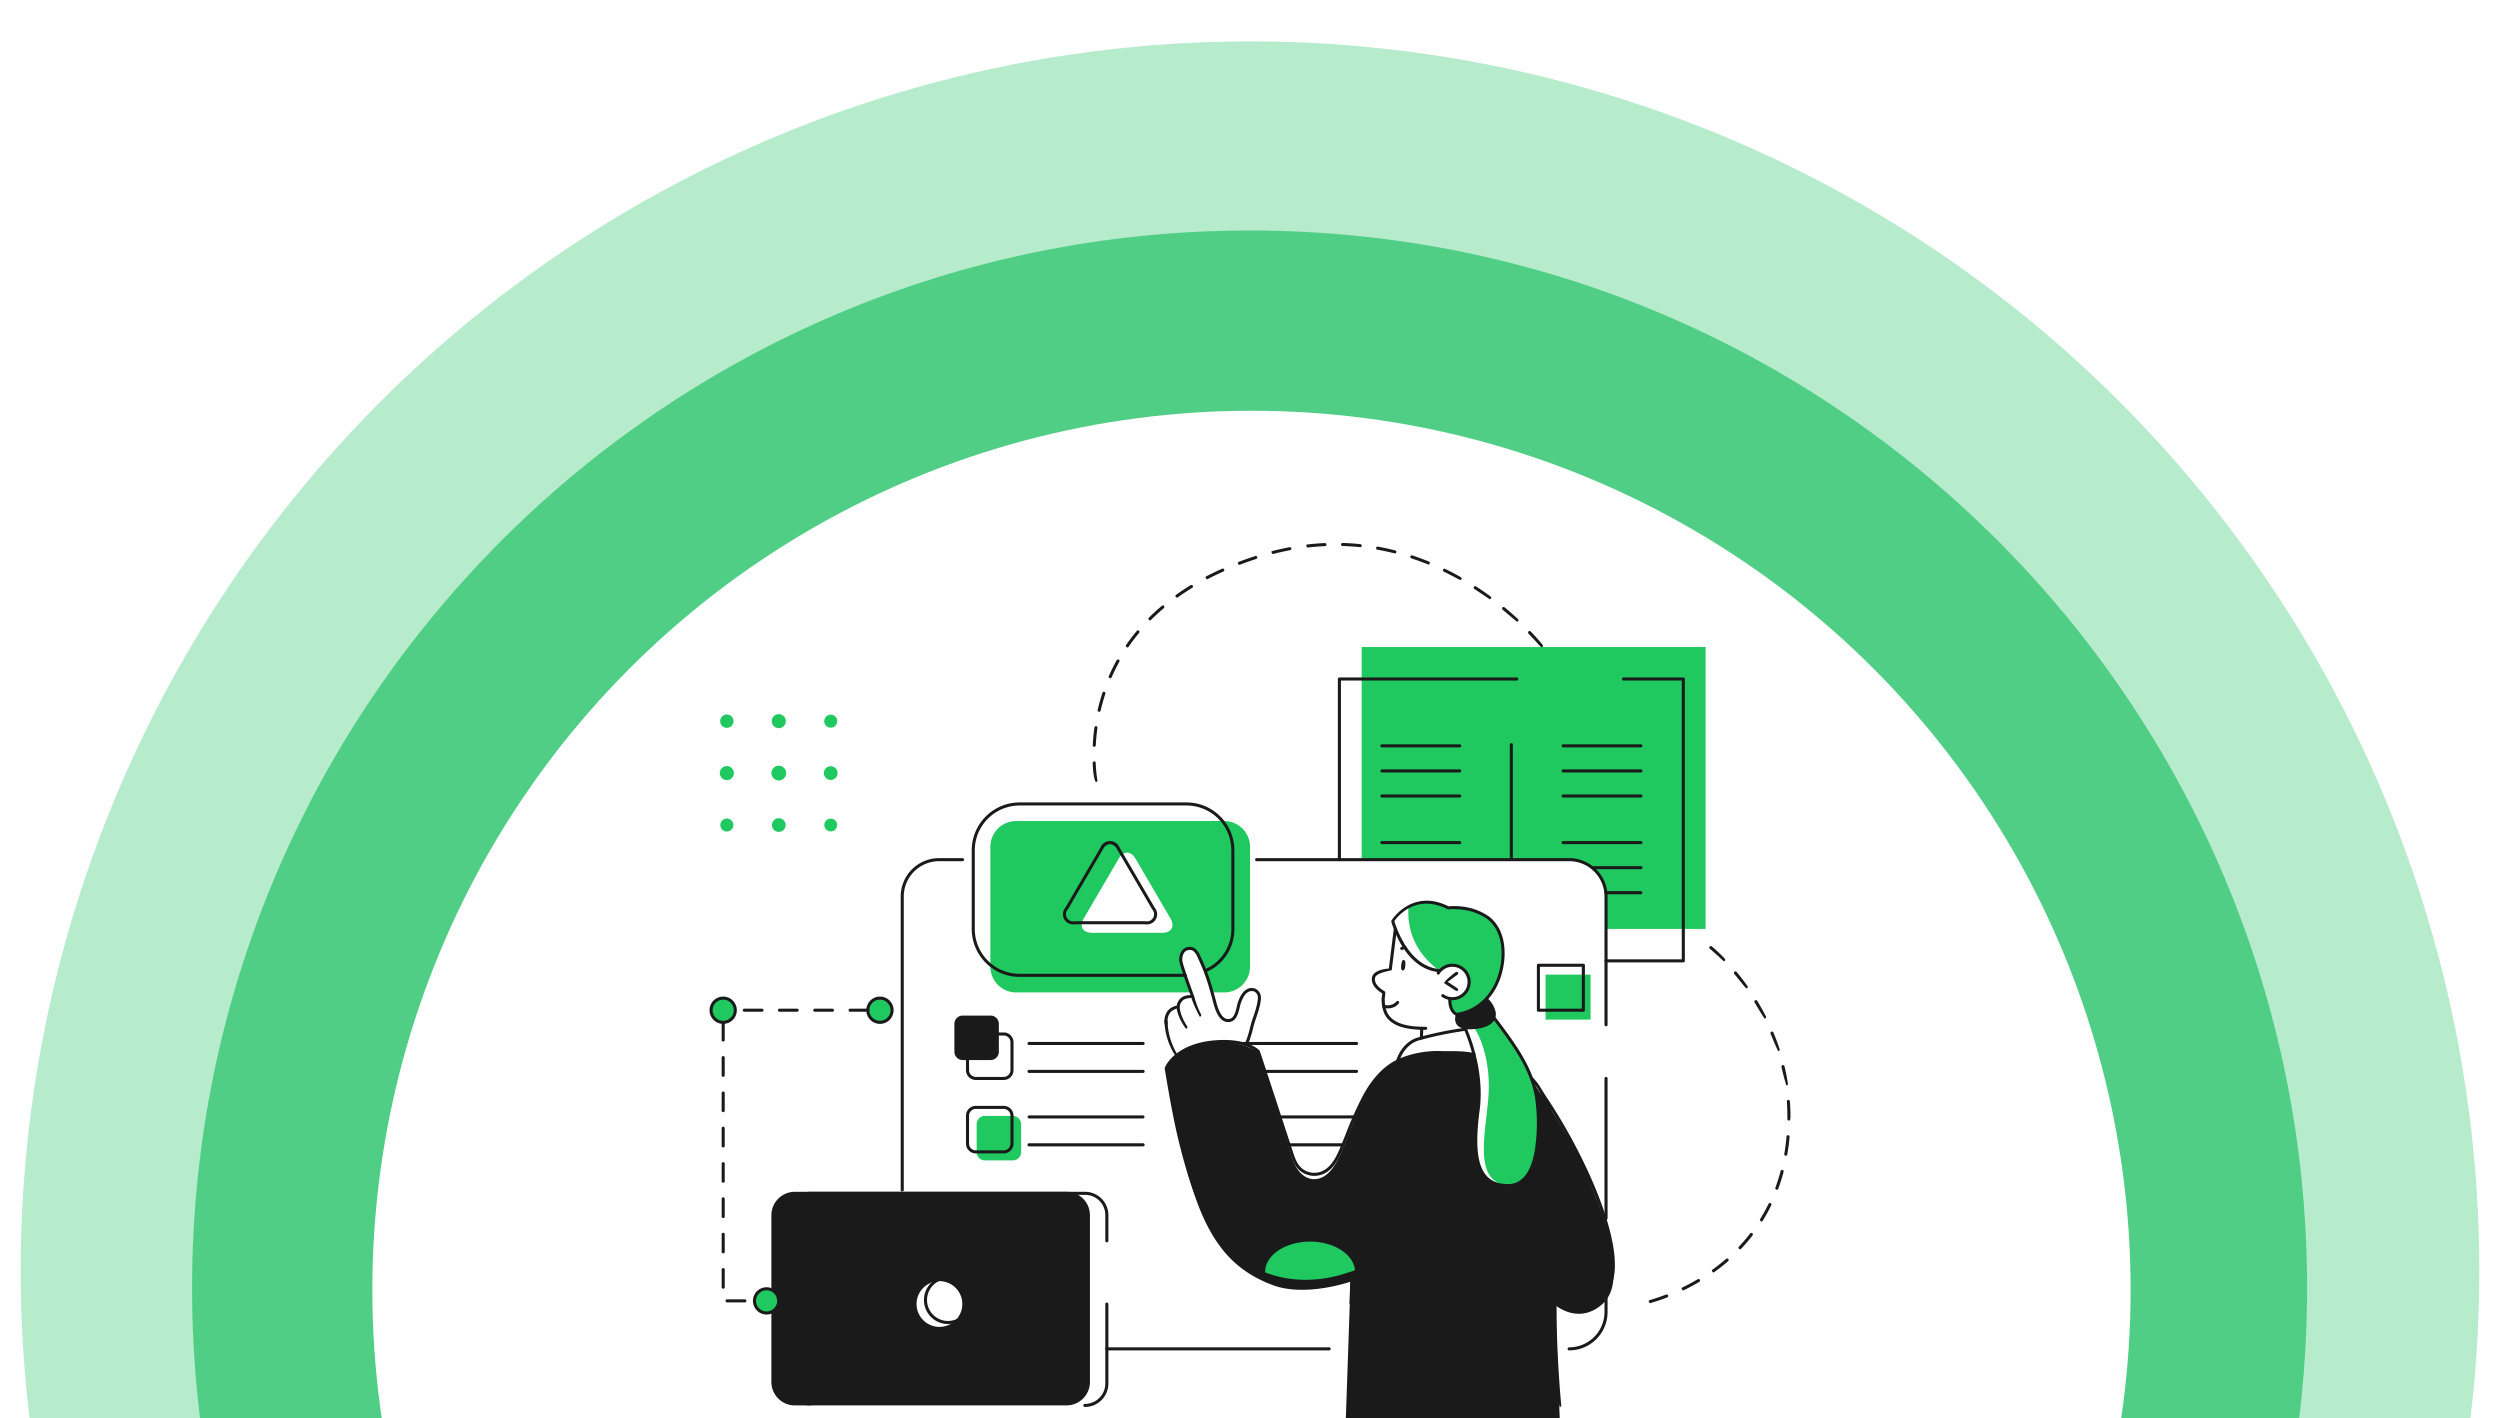 <svg height="480" viewBox="0 0 846 480" width="846" xmlns="http://www.w3.org/2000/svg" xmlns:xlink="http://www.w3.org/1999/xlink"><clipPath id="a"><path d="m718 110h846v480h-846z"/></clipPath><filter id="b" filterUnits="userSpaceOnUse" height="805.719" width="805.719" x="20" y="33"><feOffset dy="6"/><feGaussianBlur result="blur" stdDeviation="15"/><feFlood flood-opacity=".161"/><feComposite in2="blur" operator="in"/><feComposite in="SourceGraphic"/></filter><filter id="c" filterUnits="userSpaceOnUse" height="685" width="685" x="81" y="94"><feOffset dy="6"/><feGaussianBlur result="blur-2" stdDeviation="15"/><feFlood flood-opacity=".161"/><feComposite in2="blur-2" operator="in"/><feComposite in="SourceGraphic"/></filter><clipPath id="d"><path d="m0 0h365.786v296.267h-365.786z"/></clipPath><g clip-path="url(#a)" transform="translate(-718 -110)"><circle cx="416" cy="416" fill="#0dba55" opacity=".3" r="416" transform="translate(725 124)"/><g filter="url(#b)" transform="translate(718 110.002)"><path d="m357.86 0c197.64 0 357.86 160.219 357.86 357.86s-160.22 357.859-357.86 357.859-357.86-160.219-357.86-357.859 160.219-357.86 357.86-357.86z" fill="#0dba55" opacity=".6" transform="translate(65 72)"/></g><g filter="url(#c)" transform="translate(718 110.002)"><circle cx="297.5" cy="297.5" fill="#fff" r="297.5" transform="translate(126 133)"/></g><g transform="translate(958.107 293.733)"><path d="m0 0h116.38v95.387h-116.38z" fill="#1fc960" transform="translate(220.682 35.225)"/><g clip-path="url(#d)"><path d="m261.323 225.048h-212.074a13.084 13.084 0 0 1 -13.049-13.048v-139.454a13.084 13.084 0 0 1 13.049-13.046h212.074a13.083 13.083 0 0 1 13.044 13.046v139.454a13.083 13.083 0 0 1 -13.044 13.046" fill="#fff" transform="translate(29.006 47.672)"/><path d="m111.495 194.193h-91.945a7.954 7.954 0 0 1 -7.931-7.929v-56.434a7.953 7.953 0 0 1 7.931-7.93h91.945a7.951 7.951 0 0 1 7.929 7.927v56.434a7.953 7.953 0 0 1 -7.929 7.929" fill="#1a1a1a" transform="translate(9.309 97.671)"/><path d="m85.759 102.62a18.041 18.041 0 0 1 8.017-6.759 25.919 25.919 0 0 1 23.3 1.354l11 34.806s2.163 8.843 8.54 8.129 9.112-10.942 11.775-17.269 7.536-19.843 16.463-22.735c0 0 8.129-4.44 26.5-1.782 0 0 2.812 7.612 2.761 14.558s-2.2 30.507 9.465 29.024c6.407-.813 7.781-12.683 7.72-13.718s-1.088-20.431-1.088-20.431 13.154 19.086 17.643 30.164 8.3 20.772 8.844 27.271 2.01 14.276-5.324 18.793-13.909-1.224-13.909-1.224l1.534 38.373h-72.389l.289-8.4 1.3-37.883s-15.3 5.373-26.485 1.106-19.255-11.58-25.253-27.535-10.706-45.84-10.706-45.84" fill="#1a1a1a" transform="translate(68.712 75.093)"/><path d="m156.047 106.463-.277-1.156c-4.49-1.1-2.853-3.853-2.853-3.853-2.163-.753-2.295-5.315-2.295-5.315 4.393.684 7.018-2.52 6.466-6.412s-4.352-4.759-6.474-4.9a4.694 4.694 0 0 0 -3.6 1.78c-10.688-.976-14.828-14.113-14.828-14.113l-1.747 13.932s-5.132.438-5.7 2.905c-.551 2.374 3.2 4.525 3.485 4.687-.067.027-.2.56.175 5.369.467 5.964 10.719 7.075 10.719 7.075l-.131 3.141a13.419 13.419 0 0 0 -6.007 7.571c9.568-4.543 27.186-1.962 27.186-1.962-.915-3.158-4.118-8.75-4.118-8.75" fill="#fff" transform="translate(99.898 58.083)"/><path d="m147.688 100.135s.132 5.02 2.295 5.315 8.925-3.792 10.164-5.315a26.41 26.41 0 0 0 5.481-14.06c.486-7.181-2.5-11.9-5.121-13.414s-10.622-5.079-13.475-3.309c0 0-5.276-2.538-9.474-1.663a15.452 15.452 0 0 0 -9.213 6.09s2.028 9.087 7.16 12.708 8.577 4.118 8.577 4.118 5.9-4.692 9.7.962c0 0 .722 7.36-2.491 7.819s-3.608.749-3.608.749" fill="#1fc960" transform="translate(102.832 54.087)"/><path d="m141.61 92.319s5.919 11.056 5.377 21.469-1.461 19.023-.567 23.317 4.368 9.354 10.425 8.93 8.316-4.462 9.444-11.292a65.605 65.605 0 0 0 .137-19.673c-.856-6.076-4.249-11.447-6.085-14.2s-8.621-11.7-8.621-11.7a10.275 10.275 0 0 1 -10.11 3.143" fill="#1fc960" transform="translate(113.46 71.449)"/><path d="m140.841 90.835s-1.021 1.918 0 3.147 6.657 1.4 8.421.767c2.794-1 3.963-2.783 3.52-5a8.533 8.533 0 0 0 -2.487-4.006s-5.411 4.793-9.453 5.088" fill="#1a1a1a" transform="translate(112.481 68.702)"/><path d="m54.372 146.428a7.738 7.738 0 1 1 -7.738-7.738 7.738 7.738 0 0 1 7.738 7.738" fill="#fff" transform="translate(31.164 111.121)"/><path d="m8.486 89.612a4.1 4.1 0 1 1 -4.1-4.1 4.1 4.1 0 0 1 4.1 4.1" fill="#1fc960" transform="translate(.232 68.515)"/><path d="m37.938 89.612a4.1 4.1 0 1 1 -4.1-4.1 4.1 4.1 0 0 1 4.1 4.1" fill="#1fc960" transform="translate(23.829 68.515)"/><path d="m16.642 144.22a4.1 4.1 0 1 1 -4.1-4.1 4.1 4.1 0 0 1 4.1 4.1" fill="#1fc960" transform="translate(6.765 112.268)"/><path d="m8.707 0h70.441a8.708 8.708 0 0 1 8.708 8.708v40.592a8.707 8.707 0 0 1 -8.707 8.7h-70.442a8.707 8.707 0 0 1 -8.707-8.7v-40.593a8.707 8.707 0 0 1 8.707-8.707z" fill="#1fc960" transform="translate(95.039 94.104)"/><path d="m88.086 60.163c-1.545-2.644-4.074-2.644-5.62 0l-11.874 20.337c-1.544 2.646-.3 4.809 2.761 4.809h23.858c3.064 0 4.3-2.163 2.759-4.809z" fill="#fff" transform="translate(56.028 46.615)"/><path d="m153.521 113.474s-5.418 39.575-33.3 53.116l.367-10.33s24.6-7.934 32.932-42.786" fill="#1a1a1a" transform="translate(96.324 90.917)"/><path d="m112.778 108.694s2.012-6.353 2.565-7.97 3.4-9.673.009-10.552-5.315 6-5.568 6.873-.632 4.145-3.523 3.451-3.788-5.357-4.384-7.516-3.509-10.959-4.39-12.8-1.861-4.707-5.007-3.752-.807 7.21-.414 8.37 2.75 7.821 2.75 7.821-2.486-.149-3.655.666a3.792 3.792 0 0 0 -1.32 2.513 15.233 15.233 0 0 0 -2.841 1.475c-1.01.76-1.326 3.448-1.2 4.629s1.169 8.147 3.2 10.137c0 0 6.627-3.561 10.759-4.062s11.031-.1 13.016.717" fill="#fff" transform="translate(68.725 61.08)"/><path d="m104.088 142.134s.1-10.669 14.851-11.16 16.587 10.071 16.587 10.071a35.087 35.087 0 0 1 -15.719 3.9c-8.835-.007-15.719-2.178-15.719-2.814" fill="#1fc960" transform="translate(83.397 104.925)"/><path d="m0 0h15.217v15.217h-15.217z" fill="#1fc960" transform="translate(282.924 146.086)"/><path d="m62.431 122.7h-9.449a2.809 2.809 0 0 1 -2.8-2.8v-9.45a2.81 2.81 0 0 1 2.8-2.8h9.449a2.81 2.81 0 0 1 2.8 2.8v9.45a2.809 2.809 0 0 1 -2.8 2.8" fill="#1fc960" transform="translate(40.206 86.249)"/><path d="m135.5 85.763c5.135 3.62 8.577 4.118 8.577 4.118-10.077-7.381-10.75-16.894-10.366-21.473a14.319 14.319 0 0 0 -5.366 4.647s2.026 9.087 7.16 12.708" fill="#fff" transform="translate(102.832 54.81)"/><path d="m146.419 135.707c.892 4.292 4.368 9.354 10.425 8.93-13.569-1.272-6.3-21.928-6.589-34.392-.3-12.881-5.013-19.075-5.013-19.075a10.508 10.508 0 0 1 -3.633-.249s5.921 11.054 5.377 21.469-1.461 19.023-.567 23.317" fill="#fff" transform="translate(113.46 72.848)"/><g fill="#1a1a1a"><path d="m113.4 108.773c-.481-.173-.591-.488-.468-.746a32.052 32.052 0 0 0 1.457-4.674c.313-1.187.607-2.307.881-3.071 1.823-5.11 1.945-7.082 1.726-7.843a2.306 2.306 0 0 0 -1.113-1.421 2.41 2.41 0 0 0 -2.266.256c-.481.31-1.691 1.36-2.529 4.418-.526 2.327-1.126 5.04-3.255 5.548-1.819.44-4.269-.319-5.805-6.288-.378-1.439-.883-3.339-1.455-5.254a65.159 65.159 0 0 0 -3.828-10.107 5.7 5.7 0 0 0 -1.51-2.291 2.135 2.135 0 0 0 -1.36-.366 2.261 2.261 0 0 0 -1.758.922 4.232 4.232 0 0 0 -.467 3.372c.636 2.547 3.864 11.4 3.9 11.486-.63.677-2.369.256-3.64 1.113a3.4 3.4 0 0 0 -1.338 2.486c-.494.45-2.122.576-3.159 1.819a4.7 4.7 0 0 0 -.847 3.644.521.521 0 0 1 -.463.573.583.583 0 0 1 -.571-.463 5.687 5.687 0 0 1 1.093-4.431 5.137 5.137 0 0 1 2.985-1.672 4.209 4.209 0 0 1 1.726-2.819 4.747 4.747 0 0 1 2.943-.7c-.821-2.273-3.089-8.619-3.633-10.786a5.208 5.208 0 0 1 .639-4.233 3.289 3.289 0 0 1 2.527-1.345 2.952 2.952 0 0 1 2.037.567 5.681 5.681 0 0 1 1.675 2.349 67.536 67.536 0 0 1 4.044 10.584c.578 1.935 1.086 3.844 1.463 5.294 1.074 4.145 2.6 6.027 4.561 5.541 1.5-.357 2.012-2.675 2.318-4.056.063-.292.122-.549.178-.757.9-3.282 2.244-4.552 2.97-5.018a3.383 3.383 0 0 1 3.284-.312 3.274 3.274 0 0 1 1.65 2.064c.387 1.329-.18 4.1-1.742 8.478-.259.724-.546 1.823-.856 2.986a32.343 32.343 0 0 1 -1.524 4.861.521.521 0 0 1 -.468.294" transform="translate(68.485 60.801)"/><path d="m90.9 94.83c-3.2-4.409-3.159-7.392-3.159-7.52a.57.57 0 0 1 .53-.5.517.517 0 0 1 .51.528c0 .027-.013 2.814 2.554 6.69a.523.523 0 0 1 -.146.72.533.533 0 0 1 -.288.086" transform="translate(70.302 69.551)"/><path d="m93.36 92.19c-2.617-5.083-2.839-6.5-2.848-6.558a.518.518 0 0 1 .441-.587.529.529 0 0 1 .587.436 31.741 31.741 0 0 0 2.291 5.975.523.523 0 0 1 -.472.735" transform="translate(72.516 68.134)"/><path d="m89.249 101.9a22.437 22.437 0 0 1 -3.779-11.842.521.521 0 0 1 1.041.005 22.711 22.711 0 0 0 3.176 11.037.524.524 0 0 1 -.157.719.536.536 0 0 1 -.281.083" transform="translate(68.48 71.742)"/><path d="m121.481 107.79h-56.023a16.22 16.22 0 0 1 -16.2-16.2v-26.636a16.223 16.223 0 0 1 16.2-16.206h56.49a16.223 16.223 0 0 1 16.2 16.206v26.634a15.733 15.733 0 0 1 -9.582 14.59.519.519 0 0 1 -.414-.951 14.712 14.712 0 0 0 8.957-13.639v-26.634a15.182 15.182 0 0 0 -15.163-15.166h-56.488a15.182 15.182 0 0 0 -15.158 15.166v26.634a15.181 15.181 0 0 0 15.163 15.163h56.023a.52.52 0 1 1 0 1.039" transform="translate(39.463 39.058)"/><path d="m94.234 84.173h-23.855a3.432 3.432 0 0 1 -3.212-5.591l11.876-20.334a3.487 3.487 0 0 1 6.515 0l11.884 20.334a3.432 3.432 0 0 1 -3.208 5.591m-11.934-27.128a2.929 2.929 0 0 0 -2.363 1.726l-11.876 20.329a2.425 2.425 0 0 0 2.318 4.029h23.855a2.425 2.425 0 0 0 2.315-4.029l-11.886-20.333a2.929 2.929 0 0 0 -2.363-1.722" transform="translate(53.224 44.871)"/><path d="m70.758 178.055a.52.52 0 1 1 0-1.039 6.91 6.91 0 0 0 6.9-6.906v-26.892a.521.521 0 0 1 1.041 0v26.892a7.954 7.954 0 0 1 -7.942 7.945" transform="translate(56.274 114.331)"/><path d="m22.453 193.9a7.9 7.9 0 0 1 -7.945-7.832v-56.623a7.9 7.9 0 0 1 7.945-7.832h92.955a7.9 7.9 0 0 1 7.942 7.832v8.775a.521.521 0 0 1 -1.041 0v-8.775a6.861 6.861 0 0 0 -6.9-6.806h-92.956a6.863 6.863 0 0 0 -6.906 6.806v56.626a6.863 6.863 0 0 0 6.906 6.807.512.512 0 1 1 0 1.024" transform="translate(11.624 97.961)"/><path d="m48.41 153.973a8.126 8.126 0 1 1 8.127-8.127 8.135 8.135 0 0 1 -8.127 8.127m0-15.213a7.087 7.087 0 1 0 7.086 7.086 7.095 7.095 0 0 0 -7.086-7.086" transform="translate(32.274 110.344)"/><path d="m130.221 77.131c-.587-.439-.546-.755-.322-.924a2.963 2.963 0 0 1 1.412-.47.519.519 0 1 1 .135 1.029 2.272 2.272 0 0 0 -.928.274.53.53 0 0 1 -.3.092" transform="translate(103.955 60.677)"/><path d="m130.883 78.373c-.411-.088-.7.074-.9 1.558-.223 1.655.191 1.972.566 1.978s.776-.486.821-1.675.05-1.745-.488-1.861" transform="translate(104.095 62.778)"/><path d="m141.928 91.4a6.163 6.163 0 0 1 -3.55-1.12.519.519 0 0 1 .6-.848 5.136 5.136 0 1 0 -1.4-6.937.515.515 0 0 1 -.717.162.523.523 0 0 1 -.162-.719 6.176 6.176 0 1 1 5.231 9.462" transform="translate(109.461 63.338)"/><path d="m142.207 87.089c-.288-.086-4.182-2.659-4.182-2.659-.022-.852 3.892-3.754 3.892-3.754a.52.52 0 1 1 .62.836l-3.32 2.459 3.278 2.165a.52.52 0 0 1 -.288.953" transform="translate(110.588 64.559)"/><path d="m133.969 95.237a.526.526 0 0 1 -.521-.54l.124-3.293a.521.521 0 0 1 1.041.036l-.124 3.3a.524.524 0 0 1 -.521.5" transform="translate(106.921 72.831)"/><path d="m164.215 212.01c-.542-.72-3.017-25.957-1.718-45.448 1.293-19.417.014-45.717 0-45.981-.184-3.687-3.471-14.829-8.206-19.37a.52.52 0 0 1 .722-.748c4.824 4.629 8.309 15.78 8.52 20.067.016.265 1.3 26.624 0 46.1-1.293 19.4 1.173 44.555 1.2 44.805a.522.522 0 0 1 -.467.569h-.05" transform="translate(123.493 80.376)"/><path d="m133.2 175.571c-9.955 0-19.169-3.543-25.763-10.267-8.293-8.468-12.378-20.139-15.28-30.444-3.163-11.225-4.7-20.327-6.652-31.851.137-.953 3.8-8.316 16.611-9.473 11.533-1.046 15.4 3.309 15.555 3.5.1.171 11.1 33.805 11.1 33.805.872 2.7 1.691 5.251 4.146 6.652a6.67 6.67 0 0 0 7.623-.82c2.158-1.8 3.415-4.552 4.521-7.212.564-1.365 1.119-2.745 1.672-4.125a125.04 125.04 0 0 1 5.948-13.279c3.318-6.086 7.407-10.236 12.155-12.333a33.9 33.9 0 0 1 14.464-2.584c4.226.09 6.23-.16 10.977.627a.517.517 0 1 1 -.171 1.019c-4.617-.764-6.529-.522-10.825-.607a33.251 33.251 0 0 0 -14.019 2.5c-4.534 2-8.457 6-11.665 11.881a123.393 123.393 0 0 0 -5.9 13.167c-.555 1.383-1.11 2.763-1.679 4.134-1.153 2.781-2.473 5.659-4.813 7.614a7.686 7.686 0 0 1 -8.8.92c-2.8-1.6-3.725-4.465-4.617-7.232l-10.968-33.52c-.524-.519-4.436-3.986-14.608-3.073-11.249 1.018-15.146 7.115-15.708 8.111 1.971 11.648 3.5 20.723 6.655 31.9 2.864 10.177 6.89 21.7 15.019 30 9.465 9.653 24.52 12.549 39.3 7.534l1.652-.506c24.886-9.775 31.462-41.8 31.521-42.125a.521.521 0 0 1 1.023.2c-.068.33-6.755 32.914-32.2 42.909l-1.675.515a45.534 45.534 0 0 1 -14.6 2.471" transform="translate(68.509 74.813)"/><path d="m169.4 175.312a16.634 16.634 0 0 1 -8.675-2.767.52.52 0 0 1 .609-.843c.38.267 9.242 6.517 16.308-1.3 8.88-9.811-6.994-45.475-21.362-66.377a.519.519 0 0 1 .856-.589c14.934 21.723 30.633 57.324 21.278 67.661a11.8 11.8 0 0 1 -9.013 4.218" transform="translate(125.144 82.692)"/><path d="m142.63 106.921c-5.132 0-12.191-.632-14.2-6.093a12.444 12.444 0 0 1 -.683-4.627c.115-.847.187-1.336.211-1.621-1.061-.621-3.975-2.6-3.475-5.38.436-2.417 4.31-2.927 5.7-3.035l1.695-13.5a.513.513 0 0 1 .58-.452.52.52 0 0 1 .45.58l-1.747 13.932c-1.828.5-5.357.989-5.658 2.662-.43 2.392 2.813 4.215 3.183 4.415.38.322.366.611.16 1.976a11.423 11.423 0 0 0 .558 4.694c1.785 4.854 8.4 5.413 13.225 5.413a.52.52 0 1 1 0 1.039" transform="translate(99.692 57.852)"/></g><path d="m4.26 36.749a2.261 2.261 0 1 0 -2.26-2.261 2.261 2.261 0 0 0 2.26 2.261" fill="#1fc960" transform="translate(1.602 25.82)"/><path d="m14.069 36.918a2.379 2.379 0 1 0 -2.379-2.378 2.379 2.379 0 0 0 2.379 2.378" fill="#1fc960" transform="translate(9.366 25.768)"/><path d="m23.748 36.664a2.2 2.2 0 1 0 -2.2-2.2 2.2 2.2 0 0 0 2.2 2.2" fill="#1fc960" transform="translate(17.262 25.846)"/><path d="m4.312 46.675a2.379 2.379 0 1 0 -2.378-2.375 2.378 2.378 0 0 0 2.378 2.378" fill="#1fc960" transform="translate(1.55 33.585)"/><path d="m14.121 46.843a2.495 2.495 0 1 0 -2.495-2.495 2.5 2.5 0 0 0 2.495 2.495" fill="#1fc960" transform="translate(9.315 33.534)"/><path d="m23.8 46.59a2.32 2.32 0 1 0 -2.32-2.32 2.32 2.32 0 0 0 2.32 2.32" fill="#1fc960" transform="translate(17.21 33.611)"/><path d="m4.234 56.178a2.2 2.2 0 1 0 -2.2-2.2 2.2 2.2 0 0 0 2.2 2.2" fill="#1fc960" transform="translate(1.627 41.481)"/><path d="m14.043 56.347a2.32 2.32 0 1 0 -2.32-2.32 2.32 2.32 0 0 0 2.32 2.32" fill="#1fc960" transform="translate(9.393 41.429)"/><path d="m23.731 56.122a2.164 2.164 0 1 0 -2.165-2.165 2.164 2.164 0 0 0 2.165 2.165" fill="#1fc960" transform="translate(17.279 41.498)"/><g fill="#1a1a1a"><path d="m150.073 152.159h-75.2a.52.52 0 1 1 0-1.039h75.2a.52.52 0 1 1 0 1.039" transform="translate(59.576 121.08)"/><path d="m161.742 160.736a.52.52 0 1 1 0-1.039 11.954 11.954 0 0 0 11.938-11.938v-6.823a.521.521 0 0 1 1.041 0v6.823a12.993 12.993 0 0 1 -12.98 12.978" transform="translate(129.173 112.504)"/><path d="m168.659 148.673a.521.521 0 0 1 -.521-.521v-47.316a.521.521 0 0 1 1.043 0v47.316a.521.521 0 0 1 -.522.521" transform="translate(134.715 80.376)"/><path d="m221.259 116.138a.521.521 0 0 1 -.521-.521v-43.426a11.952 11.952 0 0 0 -11.938-11.939h-105.792a.521.521 0 0 1 0-1.041h105.792a13 13 0 0 1 12.981 12.98v43.427a.521.521 0 0 1 -.522.521" transform="translate(82.114 47.441)"/><path d="m36.435 172.026a.521.521 0 0 1 -.521-.522v-99.312a12.993 12.993 0 0 1 12.98-12.98h7.915a.521.521 0 1 1 0 1.041h-7.915a11.951 11.951 0 0 0 -11.939 11.939v99.308a.522.522 0 0 1 -.521.522" transform="translate(28.775 47.442)"/><path d="m194.809 121.7h-26.15a.521.521 0 0 1 0-1.041h25.63v-94.347h-19.74a.521.521 0 0 1 0-1.041h20.26a.521.521 0 0 1 .521.521v95.385a.521.521 0 0 1 -.521.521" transform="translate(134.715 20.248)"/><path d="m118.566 87.447a.523.523 0 0 1 -.522-.522v-61.133a.522.522 0 0 1 .522-.521h60.049a.521.521 0 0 1 0 1.041h-59.528v60.613a.522.522 0 0 1 -.521.522" transform="translate(94.579 20.248)"/><path d="m10.109 185.077h-5.974a.52.52 0 1 1 0-1.039h5.975a.52.52 0 1 1 0 1.039m-7.31-4.637a.52.52 0 0 1 -.521-.521v-5.973a.521.521 0 0 1 1.041 0v5.973a.52.52 0 0 1 -.521.521m0-11.947a.521.521 0 0 1 -.521-.521v-5.972a.521.521 0 0 1 1.041 0v5.976a.521.521 0 0 1 -.521.521m0-11.951a.521.521 0 0 1 -.521-.522v-5.975a.521.521 0 1 1 1.041 0v5.975a.521.521 0 0 1 -.521.522m0-11.953a.519.519 0 0 1 -.521-.519v-5.974a.521.521 0 0 1 1.041 0v5.973a.519.519 0 0 1 -.521.519m0-11.947a.519.519 0 0 1 -.521-.519v-5.976a.521.521 0 1 1 1.041 0v5.976a.519.519 0 0 1 -.521.519m0-11.949a.521.521 0 0 1 -.521-.521v-5.975a.521.521 0 0 1 1.041 0v5.976a.521.521 0 0 1 -.521.521m0-11.953a.52.52 0 0 1 -.521-.521v-5.971a.521.521 0 1 1 1.041 0v5.971a.52.52 0 0 1 -.521.521m0-11.947a.52.52 0 0 1 -.521-.521v-5.976a.521.521 0 0 1 1.041 0v5.975a.52.52 0 0 1 -.521.521" transform="translate(1.824 71.93)"/><path d="m48.575 88.54h-5.975a.52.52 0 1 1 0-1.039h5.973a.52.52 0 1 1 0 1.039m-11.949 0h-5.971a.52.52 0 1 1 0-1.039h5.973a.52.52 0 0 1 0 1.039m-11.947 0h-5.979a.52.52 0 1 1 0-1.039h5.976a.52.52 0 0 1 0 1.039m-11.951 0h-5.974a.52.52 0 0 1 0-1.039h5.976a.52.52 0 1 1 0 1.039" transform="translate(4.993 70.107)"/><path d="m34.071 94.463a4.618 4.618 0 1 1 4.62-4.62 4.625 4.625 0 0 1 -4.62 4.62m0-8.2a3.579 3.579 0 1 0 3.577 3.577 3.583 3.583 0 0 0 -3.577-3.577" transform="translate(23.597 68.285)"/><path d="m12.774 149.071a4.619 4.619 0 1 1 4.62-4.62 4.625 4.625 0 0 1 -4.62 4.62m0-8.2a3.578 3.578 0 1 0 3.577 3.577 3.583 3.583 0 0 0 -3.577-3.577" transform="translate(6.533 112.037)"/><path d="m4.62 94.463a4.618 4.618 0 1 1 4.617-4.62 4.625 4.625 0 0 1 -4.617 4.62m0-8.2a3.579 3.579 0 1 0 3.58 3.58 3.584 3.584 0 0 0 -3.58-3.578" transform="translate(0 68.285)"/><path d="m152.873 38.87h-26.332a.52.52 0 0 1 0-1.039h26.332a.52.52 0 1 1 0 1.039" transform="translate(100.971 30.311)"/><path d="m152.873 43.58h-26.332a.521.521 0 0 1 0-1.041h26.332a.521.521 0 1 1 0 1.041" transform="translate(100.971 34.083)"/><path d="m152.873 48.287h-26.332a.52.52 0 0 1 0-1.039h26.332a.52.52 0 1 1 0 1.039" transform="translate(100.971 37.856)"/><path d="m186.912 38.87h-26.332a.52.52 0 0 1 0-1.039h26.332a.52.52 0 1 1 0 1.039" transform="translate(128.244 30.311)"/><path d="m186.912 43.58h-26.332a.521.521 0 0 1 0-1.041h26.332a.521.521 0 1 1 0 1.041" transform="translate(128.244 34.083)"/><path d="m186.912 48.287h-26.332a.52.52 0 0 1 0-1.039h26.332a.52.52 0 1 1 0 1.039" transform="translate(128.244 37.856)"/><path d="m152.873 57.045h-26.332a.521.521 0 0 1 0-1.041h26.332a.521.521 0 1 1 0 1.041" transform="translate(100.971 44.871)"/><path d="m186.912 57.045h-26.332a.521.521 0 0 1 0-1.041h26.332a.521.521 0 1 1 0 1.041" transform="translate(128.244 44.871)"/><path d="m182.43 61.752h-16.254a.52.52 0 1 1 0-1.039h16.254a.52.52 0 1 1 0 1.039" transform="translate(132.726 48.644)"/><path d="m180.44 66.462h-11.783a.521.521 0 0 1 0-1.041h11.783a.521.521 0 0 1 0 1.041" transform="translate(134.715 52.416)"/><path d="m150.87 76.682a.521.521 0 0 1 -.521-.521v-38.043a.521.521 0 0 1 1.041 0v38.043a.521.521 0 0 1 -.521.521" transform="translate(120.462 30.125)"/><path d="m150.207 106.2c-.279-.067-2.981-1.027-2.815-5.854a.551.551 0 0 1 .54-.5.524.524 0 0 1 .5.539c-.124 3.547 1.432 4.555 1.848 4.762 6.205-.848 11.315-5.285 13.684-11.9 2.388-6.67 2.261-15.782-3.667-20.024a18.884 18.884 0 0 0 -9.984-3.109c-.843-.047-1.589-.068-2.277-.045a1.788 1.788 0 0 1 -1.005-.02c-10.7-5.353-16.919 2.653-17.9 4.053.549 1.882 4.75 15.067 14.914 16.215a.521.521 0 0 1 .459.575.549.549 0 0 1 -.575.459c-11.6-1.308-15.7-16.562-15.865-17.211.135-.522 7.149-11.173 19.424-5.02a17.781 17.781 0 0 1 2.886-.041 19.889 19.889 0 0 1 10.528 3.3c6.362 4.555 6.553 14.192 4.036 21.218s-8 11.746-14.665 12.6c-.023 0-.045.005-.068.005" transform="translate(102.609 53.854)"/><path d="m129.5 102.909c-.411-.092-.575-.375-.5-.654.067-.252 1.715-6.18 7.335-7.866a122.916 122.916 0 0 1 16.2-3.318.518.518 0 1 1 .133 1.027 121.688 121.688 0 0 0 -16.031 3.287c-5.06 1.517-6.616 7.084-6.634 7.138a.519.519 0 0 1 -.5.385" transform="translate(103.345 72.964)"/><path d="m145.1 96.1c-2.212 0-3.716-.539-4.485-1.612a3.669 3.669 0 0 1 -.256-3.332.52.52 0 0 1 .958.405 2.669 2.669 0 0 0 .146 2.327c.668.929 2.315 1.309 4.768 1.131 2.961-.227 5.029-1 5.98-2.232a2.917 2.917 0 0 0 .562-2.32 7.985 7.985 0 0 0 -2.41-4.094.518.518 0 1 1 .67-.791 8.91 8.91 0 0 1 2.761 4.7 3.943 3.943 0 0 1 -.76 3.141c-1.153 1.5-3.415 2.378-6.726 2.632-.423.031-.825.047-1.209.047" transform="translate(112.226 68.471)"/><path d="m156.751 146.744c-3.507-.013-6.214-1.1-8.078-3.228-3.338-3.82-4.125-10.9-2.538-22.957 1.875-14.242-4.433-27.528-4.5-27.66a.515.515 0 0 1 .24-.692.522.522 0 0 1 .693.238c.067.137 6.511 13.691 4.593 28.247-1.544 11.735-.834 18.565 2.291 22.141 1.682 1.922 4.06 2.862 7.272 2.871 6.556 0 8.73-7.416 9.4-13.641a60.653 60.653 0 0 0 -.133-15.089c-1.43-9.916-7.675-18.264-13.18-25.635l-1.182-1.569a.519.519 0 1 1 .829-.625l1.182 1.571c5.584 7.47 11.911 15.934 13.378 26.11a61.744 61.744 0 0 1 .141 15.345c-1.03 9.536-4.629 14.572-10.409 14.572" transform="translate(113.44 71.261)"/><path d="m128.374 88.563a5.146 5.146 0 0 1 -1.664-.268.515.515 0 0 1 -.3-.665.534.534 0 0 1 .665-.308 3.848 3.848 0 0 0 4.13-1.1.518.518 0 0 1 .735-.05.524.524 0 0 1 .05.733 4.65 4.65 0 0 1 -3.613 1.657" transform="translate(101.254 68.939)"/><path d="m176.84 196.587c-.578-.65-.418-.938-.144-1.02 1.852-.531 3.748-1.173 5.631-1.9a.52.52 0 1 1 .376.969c-1.915.739-3.84 1.389-5.721 1.929a.486.486 0 0 1 -.142.022m11.162-4.3c-.593-.551-.485-.861-.227-.989 1.778-.856 3.536-1.8 5.231-2.8a.52.52 0 1 1 .531.893c-1.722 1.019-3.509 1.976-5.308 2.844a.545.545 0 0 1 -.227.054m10.285-6.083c-.587-.452-.537-.773-.3-.942 1.639-1.178 3.2-2.414 4.654-3.673a.513.513 0 0 1 .731.054.518.518 0 0 1 -.054.733c-1.472 1.277-3.064 2.531-4.725 3.727a.5.5 0 0 1 -.3.1m9.008-7.824c-.566-.342-.575-.67-.376-.879a59.111 59.111 0 0 0 3.849-4.49.519.519 0 0 1 .823.632c-1.216 1.572-2.534 3.111-3.919 4.573a.519.519 0 0 1 -.376.164m7.281-9.435c-.517-.232-.593-.549-.439-.8a57.816 57.816 0 0 0 2.85-5.18.519.519 0 0 1 .933.454 58.865 58.865 0 0 1 -2.9 5.276.515.515 0 0 1 -.439.247m5.211-10.724c-.448-.13-.587-.43-.49-.7.668-1.817 1.264-3.718 1.772-5.645a.517.517 0 1 1 1 .261c-.513 1.963-1.12 3.9-1.8 5.74a.52.52 0 0 1 -.486.34m3.037-11.522a.537.537 0 0 1 -.51-.609q.262-1.543.467-3.149c.112-.915.211-1.826.29-2.727a.512.512 0 0 1 .562-.472.521.521 0 0 1 .472.562c-.079.913-.178 1.837-.3 2.765-.133 1.088-.288 2.151-.472 3.2a.516.516 0 0 1 -.512.431m1.064-11.884a.521.521 0 0 1 -.521-.526c0-2.482-.061-4.227-.182-5.926a.516.516 0 0 1 .479-.555c.267-.086.535.2.555.479.124 1.724.187 3.5.193 5.26-.011 1.039-.241 1.268-.524 1.268m-.854-11.9a64.324 64.324 0 0 1 -1.659-6.257.522.522 0 0 1 .384-.627.513.513 0 0 1 .625.384c.47 1.947.861 3.932 1.165 5.9a.524.524 0 0 1 -.434.593.632.632 0 0 1 -.081.005m-2.789-11.608c-1.1-2.215-1.8-4.082-2.569-5.915a.516.516 0 0 1 .279-.679.509.509 0 0 1 .679.277c.78 1.857 1.486 3.754 2.1 5.634a.522.522 0 0 1 -.333.657.542.542 0 0 1 -.16.025m-4.608-11.014c-1.365-2.043-2.343-3.786-3.365-5.467a.52.52 0 1 1 .888-.542c1.034 1.7 2.023 3.469 2.94 5.251a.519.519 0 0 1 -.225.7.534.534 0 0 1 -.238.059m-6.211-10.209c-1.578-1.835-2.794-3.419-4.042-4.93a.519.519 0 0 1 .8-.663c1.264 1.529 2.495 3.136 3.665 4.77a.521.521 0 0 1 -.422.823m-7.623-9.2c-2.923-2.8-4.672-4.209-4.69-4.224a.52.52 0 0 1 .65-.811 51.457 51.457 0 0 1 4.417 4.158.521.521 0 0 1 -.373.881" transform="translate(141.374 60.677)"/><path d="m58.252 103.845h-9.452a2.809 2.809 0 0 1 -2.8-2.8v-9.45a2.807 2.807 0 0 1 2.8-2.8h9.447a2.809 2.809 0 0 1 2.8 2.8v9.447a2.81 2.81 0 0 1 -2.8 2.8" transform="translate(36.859 71.143)"/><path d="m60.95 108.052h-9.45a3.327 3.327 0 0 1 -3.323-3.32v-9.449a3.326 3.326 0 0 1 3.323-3.321h9.45a3.324 3.324 0 0 1 3.32 3.321v9.449a3.325 3.325 0 0 1 -3.32 3.32m-9.45-15.052a2.285 2.285 0 0 0 -2.28 2.282v9.449a2.282 2.282 0 0 0 2.28 2.279h9.45a2.28 2.28 0 0 0 2.28-2.279v-9.448a2.283 2.283 0 0 0 -2.28-2.283z" transform="translate(38.601 73.681)"/><path d="m60.95 121.85h-9.45a3.326 3.326 0 0 1 -3.323-3.321v-9.449a3.326 3.326 0 0 1 3.323-3.321h9.45a3.324 3.324 0 0 1 3.32 3.321v9.449a3.324 3.324 0 0 1 -3.32 3.321m-9.45-15.05a2.285 2.285 0 0 0 -2.28 2.282v9.449a2.285 2.285 0 0 0 2.28 2.282h9.45a2.283 2.283 0 0 0 2.28-2.282v-9.449a2.283 2.283 0 0 0 -2.28-2.282z" transform="translate(38.601 84.735)"/><path d="m98.826 94.789h-38.556a.52.52 0 1 1 0-1.039h38.556a.52.52 0 1 1 0 1.039" transform="translate(47.872 75.114)"/><path d="m98.826 100.031h-38.556a.52.52 0 1 1 0-1.039h38.556a.52.52 0 1 1 0 1.039" transform="translate(47.872 79.314)"/><path d="m98.826 108.588h-38.556a.521.521 0 0 1 0-1.041h38.556a.521.521 0 0 1 0 1.041" transform="translate(47.872 86.169)"/><path d="m98.826 113.829h-38.556a.52.52 0 1 1 0-1.039h38.556a.52.52 0 1 1 0 1.039" transform="translate(47.872 90.369)"/><path d="m138.922 94.789h-38.555a.52.52 0 0 1 0-1.039h38.555a.52.52 0 1 1 0 1.039" transform="translate(80 75.114)"/><path d="m135.5 100.031h-30.855a.52.52 0 1 1 0-1.039h30.855a.52.52 0 1 1 0 1.039" transform="translate(83.426 79.314)"/><path d="m132.662 108.588h-25.3a.521.521 0 0 1 0-1.041h25.3a.521.521 0 1 1 0 1.041" transform="translate(85.604 86.169)"/><path d="m127.243 113.829h-18.143a.52.52 0 1 1 0-1.039h18.144a.52.52 0 1 1 0 1.039" transform="translate(86.995 90.369)"/><path d="m104.321 142.543a.521.521 0 0 1 -.522-.521c0-6.252 7.295-11.344 16.258-11.344 8.5 0 15.626 4.631 16.216 10.541a.522.522 0 0 1 -.465.569.55.55 0 0 1 -.569-.466c-.537-5.386-7.2-9.6-15.182-9.6-8.39 0-15.215 4.622-15.215 10.3a.521.521 0 0 1 -.521.521" transform="translate(83.166 104.702)"/><path d="m171.169 95.309h-15.214a.518.518 0 0 1 -.521-.519v-15.216a.52.52 0 0 1 .521-.521h15.215a.52.52 0 0 1 .521.521v15.216a.518.518 0 0 1 -.521.519m-14.7-1.041h14.176v-14.176h-14.173z" transform="translate(124.536 63.339)"/><path d="m73.078 80.9c-.526-.515-.951-2.727-1.1-6.443a.518.518 0 0 1 .5-.54.523.523 0 0 1 .54.5 43.8 43.8 0 0 0 .576 5.868.523.523 0 0 1 -.412.611.593.593 0 0 1 -.1.009m-.557-11.924a.52.52 0 0 1 -.515-.546c.1-1.99.29-4.008.564-5.994a.518.518 0 1 1 1.027.142c-.27 1.954-.459 3.941-.558 5.9a.516.516 0 0 1 -.517.494m1.648-11.825c-.394-.081-.573-.357-.5-.639.45-1.956 1-3.907 1.621-5.8a.511.511 0 0 1 .654-.328.516.516 0 0 1 .33.654c-.612 1.861-1.149 3.783-1.6 5.71a.52.52 0 0 1 -.5.4m3.738-11.335c-.472-.16-.591-.467-.476-.728.8-1.839 1.706-3.655 2.671-5.4a.529.529 0 0 1 .706-.2.519.519 0 0 1 .2.706c-.953 1.713-1.835 3.5-2.628 5.308a.523.523 0 0 1 -.476.313m5.786-10.429c-.53-.254-.591-.578-.429-.814 1.133-1.646 2.36-3.262 3.64-4.793a.518.518 0 1 1 .8.663c-1.259 1.509-2.468 3.1-3.581 4.717a.514.514 0 0 1 -.427.227m140.14-.07c-.881-.785-2.226-2.4-4.37-4.629a.52.52 0 0 1 .013-.733.514.514 0 0 1 .735.013c2.174 2.259 3.539 3.9 4.024 4.5a.511.511 0 0 1 -.077.728.5.5 0 0 1 -.324.119m-8.277-8.653c-1.81-1.482-3.318-2.8-4.836-4.053a.518.518 0 1 1 .657-.8c1.536 1.266 3.062 2.6 4.528 3.95a.521.521 0 0 1 -.349.9m-124.23-.433c-.567-.353-.573-.683-.367-.888 1.382-1.385 2.873-2.752 4.426-4.065a.521.521 0 0 1 .672.8c-1.533 1.293-3 2.639-4.364 4a.508.508 0 0 1 -.366.153m115-7.169c-1.891-1.266-3.534-2.4-5.2-3.485a.52.52 0 0 1 .569-.87c1.679 1.092 3.341 2.244 4.937 3.417a.519.519 0 0 1 -.3.938m-105.895-.524c-.591-.45-.535-.773-.3-.942 1.59-1.135 3.275-2.248 5.007-3.307a.52.52 0 0 1 .544.886c-1.717 1.045-3.379 2.145-4.944 3.267a.529.529 0 0 1 -.3.1m95.864-5.987c-1.992-1.052-3.761-1.985-5.51-2.842a.517.517 0 0 1 -.24-.693.512.512 0 0 1 .693-.238c1.771.865 3.559 1.808 5.312 2.8a.519.519 0 0 1 -.256.969m-85.688-.238c-.594-.533-.5-.847-.24-.978 1.742-.91 3.559-1.789 5.405-2.61a.519.519 0 1 1 .42.949c-1.823.812-3.622 1.682-5.348 2.581a.514.514 0 0 1 -.238.058m10.89-4.872c-.587-.6-.454-.9-.184-1 1.825-.7 3.729-1.369 5.659-2a.519.519 0 1 1 .319.987c-1.911.623-3.8 1.291-5.609 1.983a.559.559 0 0 1 -.186.032m64.063-.135c-2.034-.789-3.909-1.484-5.766-2.1a.519.519 0 0 1 .326-.985c1.882.627 3.779 1.329 5.638 2.089a.519.519 0 0 1 -.2 1m-52.7-3.539c-.576-.666-.411-.949-.131-1.021 1.945-.5 3.919-.944 5.863-1.311a.539.539 0 0 1 .607.414.522.522 0 0 1 -.416.607c-1.92.362-3.871.8-5.793 1.3a.556.556 0 0 1 -.13.016m41.365-.222c-2.041-.506-3.991-.929-5.928-1.277a.519.519 0 0 1 -.418-.6.5.5 0 0 1 .6-.42c1.96.349 3.937.78 5.87 1.277a.518.518 0 0 1 -.126 1.021m-29.628-1.988c-.549-.744-.344-1-.059-1.034 1.99-.232 4.008-.4 5.994-.483a.491.491 0 0 1 .539.5.517.517 0 0 1 -.5.54c-1.96.086-3.952.249-5.919.477a.35.35 0 0 1 -.059 0m17.889-.128q-3.05-.308-5.976-.4a.52.52 0 0 1 -.5-.531.548.548 0 0 1 .537-.5c1.978.056 3.993.191 6 .4a.522.522 0 0 1 .463.571.516.516 0 0 1 -.517.465" transform="translate(57.667 .001)"/></g></g></g></g></svg>